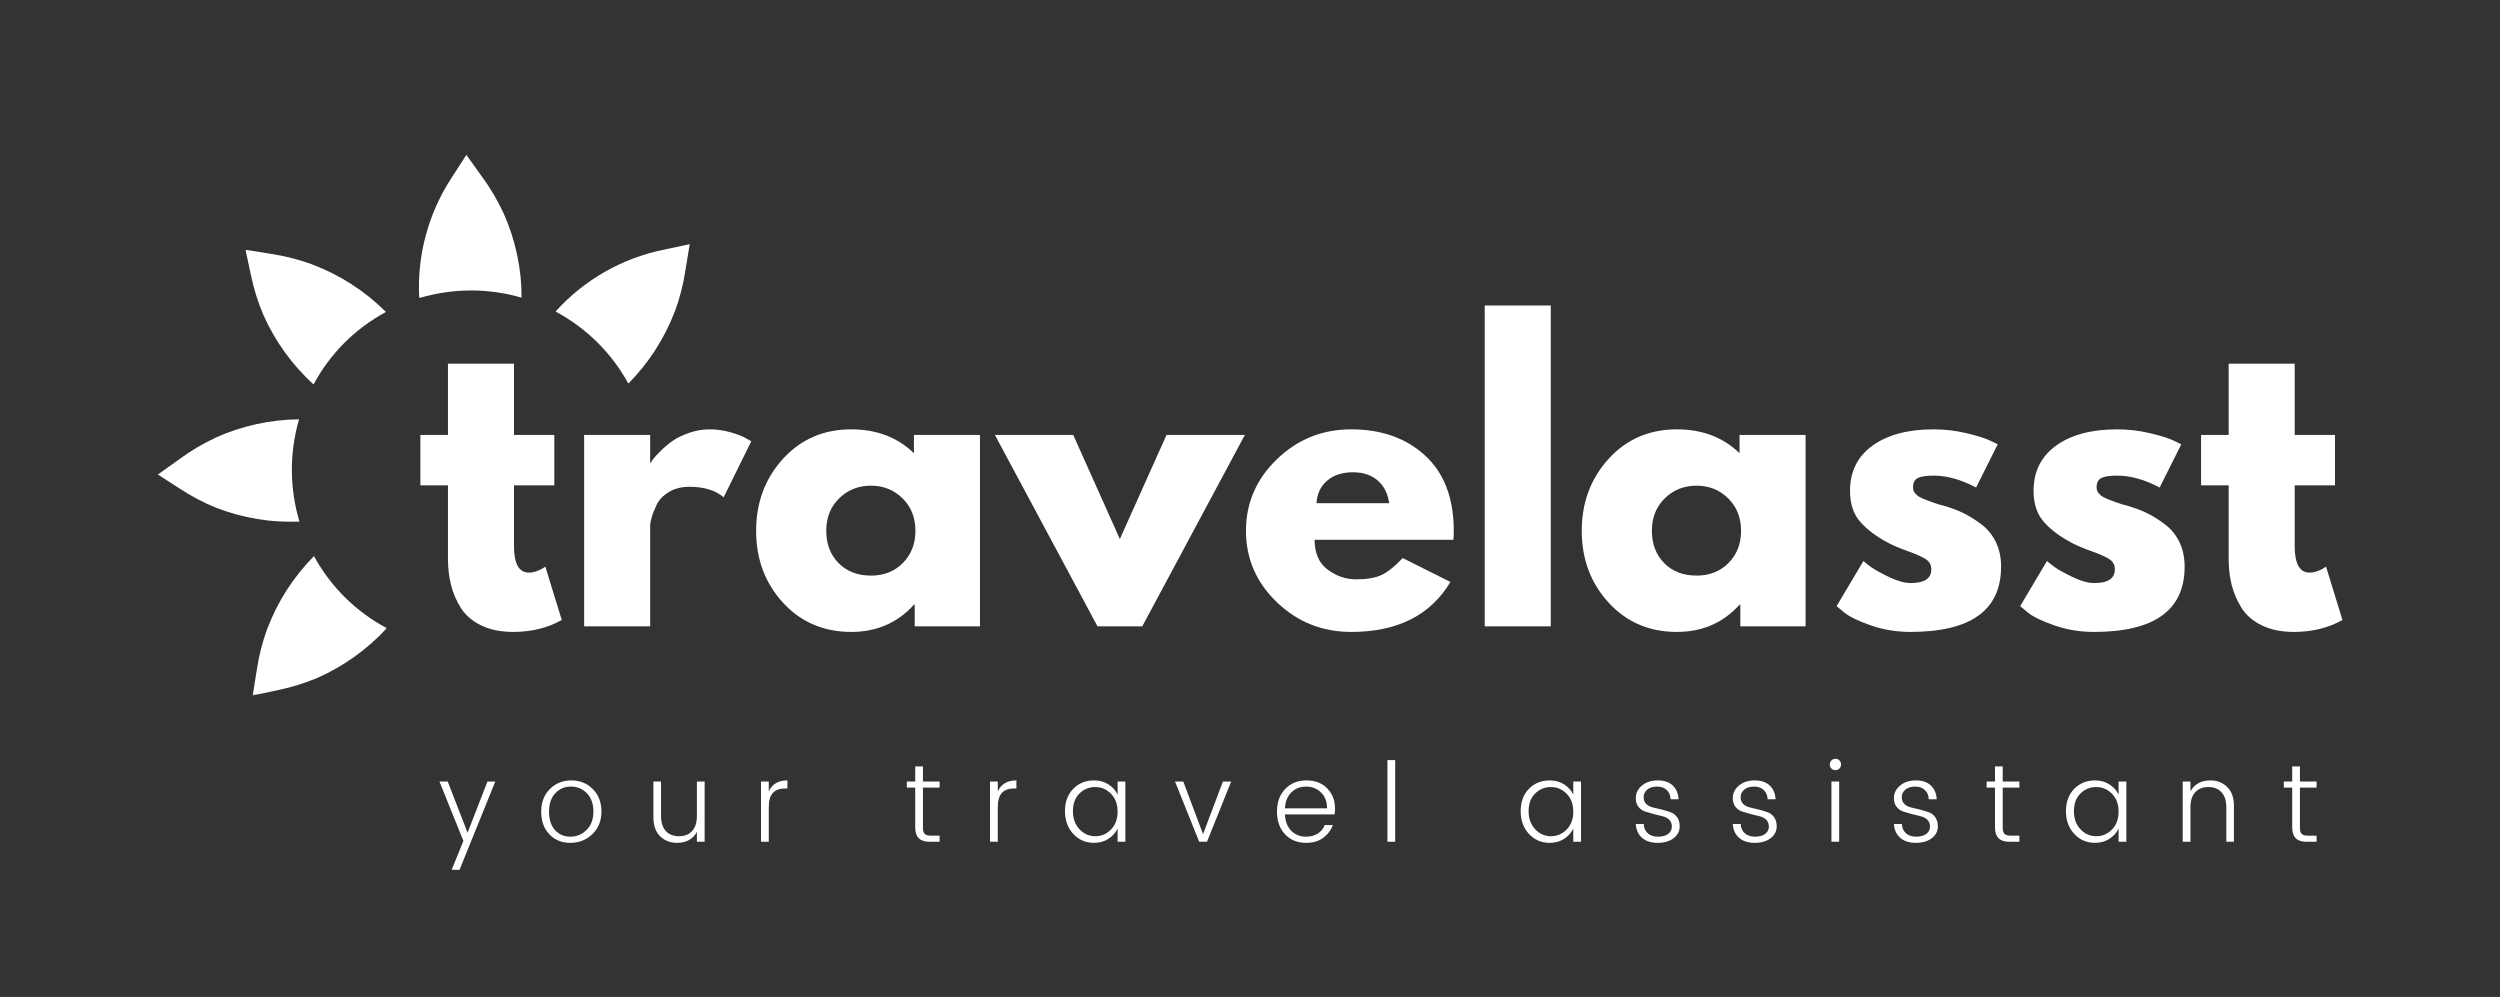 <svg width="1620" height="646" viewBox="0 0 1620 646" fill="none" xmlns="http://www.w3.org/2000/svg">
<rect x="0" y="0" width="1620" height="646" fill="#333333" stroke="none"/>
<mask id="mask0_146_1496" style="mask-type:luminance" maskUnits="userSpaceOnUse" x="270" y="100" width="69" height="94">
<path d="M270.667 100H338.667V193.333H270.667V100Z" fill="white"/>
</mask>
<g mask="url(#mask0_146_1496)">
<mask id="mask1_146_1496" style="mask-type:luminance" maskUnits="userSpaceOnUse" x="6" y="5" width="484" height="484">
<path d="M6.479 303.911L304.88 5.51L489.432 190.068L191.037 488.463L6.479 303.911Z" fill="white"/>
</mask>
<g mask="url(#mask1_146_1496)">
<mask id="mask2_146_1496" style="mask-type:luminance" maskUnits="userSpaceOnUse" x="6" y="5" width="598" height="598">
<path d="M6.479 303.911L304.88 5.51L603.276 303.911L304.88 602.312L6.479 303.911Z" fill="white"/>
</mask>
<g mask="url(#mask2_146_1496)">
<path d="M338.047 192.906C338.021 183.437 337.016 174.078 335.026 164.823C333.037 155.568 330.115 146.62 326.25 137.979L326.188 137.917C322.307 129.562 317.636 121.672 312.167 114.26L302.193 100.37L292.953 114.703C289.141 120.463 285.813 126.489 282.964 132.781C280.12 139.073 277.792 145.552 275.985 152.219C274.172 158.885 272.906 165.651 272.177 172.521C271.453 179.39 271.276 186.271 271.651 193.167C277.031 191.547 282.505 190.323 288.063 189.495C293.62 188.667 299.208 188.239 304.828 188.219C310.448 188.198 316.042 188.578 321.604 189.364C327.172 190.151 332.651 191.328 338.047 192.906Z" fill="white"/>
</g>
</g>
</g>
<mask id="mask3_146_1496" style="mask-type:luminance" maskUnits="userSpaceOnUse" x="158" y="161" width="93" height="89">
<path d="M158.667 161.333H250.667V249.333H158.667V161.333Z" fill="white"/>
</mask>
<g mask="url(#mask3_146_1496)">
<mask id="mask4_146_1496" style="mask-type:luminance" maskUnits="userSpaceOnUse" x="6" y="5" width="484" height="484">
<path d="M6.479 303.912L304.88 5.511L489.432 190.068L191.037 488.464L6.479 303.912Z" fill="white"/>
</mask>
<g mask="url(#mask4_146_1496)">
<mask id="mask5_146_1496" style="mask-type:luminance" maskUnits="userSpaceOnUse" x="6" y="5" width="598" height="598">
<path d="M6.479 303.912L304.88 5.511L603.276 303.912L304.88 602.313L6.479 303.912Z" fill="white"/>
</mask>
<g mask="url(#mask5_146_1496)">
<path d="M223.073 222.256C231.099 214.235 240.109 207.537 250.099 202.157C243.349 195.417 235.969 189.464 227.953 184.287C219.943 179.115 211.479 174.839 202.563 171.459L202.5 171.396C193.849 168.219 184.969 165.943 175.865 164.563L159.078 161.839L162.677 178.552C164.49 187.271 167.135 195.735 170.609 203.933C174.411 212.511 179.057 220.61 184.542 228.219C190.026 235.834 196.24 242.802 203.172 249.125C208.5 239.198 215.13 230.245 223.073 222.256Z" fill="white"/>
</g>
</g>
</g>
<mask id="mask6_146_1496" style="mask-type:luminance" maskUnits="userSpaceOnUse" x="360" y="157" width="88" height="93">
<path d="M360 157.333H448V249.333H360V157.333Z" fill="white"/>
</mask>
<g mask="url(#mask6_146_1496)">
<mask id="mask7_146_1496" style="mask-type:luminance" maskUnits="userSpaceOnUse" x="6" y="5" width="484" height="484">
<path d="M6.479 303.912L304.88 5.511L489.432 190.068L191.037 488.464L6.479 303.912Z" fill="white"/>
</mask>
<g mask="url(#mask7_146_1496)">
<mask id="mask8_146_1496" style="mask-type:luminance" maskUnits="userSpaceOnUse" x="6" y="5" width="598" height="598">
<path d="M6.479 303.912L304.88 5.511L603.276 303.912L304.88 602.313L6.479 303.912Z" fill="white"/>
</mask>
<g mask="url(#mask8_146_1496)">
<path d="M430.203 161.787C423.474 163.151 416.896 165.037 410.464 167.453C404.036 169.87 397.839 172.776 391.875 176.182C385.911 179.589 380.26 183.443 374.911 187.755C369.562 192.063 364.594 196.766 360 201.87C364.958 204.516 369.698 207.5 374.224 210.833C378.75 214.167 383.005 217.807 387 221.761C390.995 225.714 394.682 229.932 398.057 234.422C401.438 238.912 404.474 243.625 407.167 248.557C413.76 241.891 419.594 234.615 424.672 226.729C429.75 218.849 433.964 210.526 437.307 201.766L437.359 201.714C440.521 193.057 442.792 184.172 444.167 175.057L446.938 158.208L430.203 161.787Z" fill="white"/>
</g>
</g>
</g>
<mask id="mask9_146_1496" style="mask-type:luminance" maskUnits="userSpaceOnUse" x="162" y="360" width="89" height="91">
<path d="M162.667 360H250.667V450.667H162.667V360Z" fill="white"/>
</mask>
<g mask="url(#mask9_146_1496)">
<mask id="mask10_146_1496" style="mask-type:luminance" maskUnits="userSpaceOnUse" x="6" y="5" width="484" height="484">
<path d="M6.479 303.911L304.88 5.51L489.432 190.068L191.037 488.463L6.479 303.911Z" fill="white"/>
</mask>
<g mask="url(#mask10_146_1496)">
<mask id="mask11_146_1496" style="mask-type:luminance" maskUnits="userSpaceOnUse" x="6" y="5" width="598" height="598">
<path d="M6.479 303.911L304.88 5.51L603.276 303.911L304.88 602.312L6.479 303.911Z" fill="white"/>
</mask>
<g mask="url(#mask11_146_1496)">
<path d="M180.448 447.109C189.182 445.297 197.651 442.656 205.865 439.188C214.349 435.417 222.359 430.828 229.901 425.417C237.443 420 244.354 413.88 250.636 407.047C245.672 404.406 240.927 401.422 236.401 398.089C231.875 394.755 227.615 391.115 223.62 387.161C219.625 383.208 215.932 378.99 212.557 374.495C209.177 370.005 206.141 365.297 203.443 360.359C196.854 367.031 191.026 374.302 185.948 382.182C180.87 390.063 176.662 398.385 173.318 407.141L173.26 407.193C170.089 415.844 167.813 424.724 166.443 433.839L163.76 450.667L180.448 447.109Z" fill="white"/>
</g>
</g>
</g>
<mask id="mask12_146_1496" style="mask-type:luminance" maskUnits="userSpaceOnUse" x="101" y="270" width="94" height="69">
<path d="M101.333 270.667H194.667V338.667H101.333V270.667Z" fill="white"/>
</mask>
<g mask="url(#mask12_146_1496)">
<mask id="mask13_146_1496" style="mask-type:luminance" maskUnits="userSpaceOnUse" x="6" y="5" width="484" height="484">
<path d="M6.479 303.912L304.88 5.511L489.432 190.068L191.036 488.464L6.479 303.912Z" fill="white"/>
</mask>
<g mask="url(#mask13_146_1496)">
<mask id="mask14_146_1496" style="mask-type:luminance" maskUnits="userSpaceOnUse" x="6" y="5" width="598" height="598">
<path d="M6.479 303.912L304.88 5.511L603.276 303.912L304.88 602.313L6.479 303.912Z" fill="white"/>
</mask>
<g mask="url(#mask14_146_1496)">
<path d="M140.239 329.104C148.812 332.412 157.63 334.818 166.698 336.323C175.76 337.834 184.885 338.412 194.067 338.063C192.453 332.683 191.229 327.219 190.401 321.667C189.573 316.115 189.146 310.532 189.12 304.917C189.094 299.302 189.474 293.714 190.255 288.157C191.036 282.594 192.213 277.12 193.786 271.729C184.5 271.813 175.328 272.844 166.26 274.823C157.187 276.802 148.416 279.688 139.942 283.474L139.88 283.537C131.521 287.417 123.63 292.094 116.213 297.568L102.312 307.49L116.677 316.761C124.125 321.646 131.979 325.761 140.239 329.104Z" fill="white"/>
</g>
</g>
</g>
<path d="M290.278 281.843V235.676H333.07V281.843H359.195V314.489H333.07V353.885C333.07 365.333 336.288 371.051 342.736 371.051C344.346 371.051 346.038 370.734 347.82 370.093C349.596 369.442 350.966 368.796 351.924 368.155L353.382 367.176L364.028 401.76C354.83 406.911 344.351 409.489 332.591 409.489C324.533 409.489 317.601 408.077 311.799 405.26C305.992 402.442 301.596 398.655 298.611 393.905C295.637 389.145 293.507 384.145 292.216 378.905C290.924 373.671 290.278 368.072 290.278 362.114V314.489H272.403V281.843H290.278Z" fill="white"/>
<path d="M378.52 405.864V281.843H421.311V299.739H421.79C422.124 299.088 422.65 298.28 423.374 297.322C424.092 296.353 425.665 294.655 428.082 292.239C430.499 289.822 433.072 287.65 435.811 285.718C438.561 283.791 442.108 282.062 446.457 280.53C450.801 278.989 455.233 278.218 459.749 278.218C464.426 278.218 469.025 278.864 473.54 280.155C478.051 281.447 481.353 282.739 483.436 284.03L486.832 285.947L468.936 322.218C463.613 317.707 456.207 315.447 446.707 315.447C441.54 315.447 437.103 316.582 433.395 318.843C429.686 321.093 427.066 323.832 425.54 327.051C424.009 330.275 422.921 333.02 422.27 335.28C421.629 337.53 421.311 339.301 421.311 340.593V405.864H378.52Z" fill="white"/>
<path d="M507.369 390.509C495.77 377.858 489.973 362.353 489.973 343.989C489.973 325.614 495.77 310.062 507.369 297.322C518.979 284.588 533.729 278.218 551.619 278.218C568.062 278.218 581.598 283.379 592.223 293.697V281.843H635.015V405.864H592.723V391.843H592.223C581.598 403.608 568.062 409.489 551.619 409.489C533.729 409.489 518.979 403.166 507.369 390.509ZM543.744 322.947C538.187 328.421 535.411 335.426 535.411 343.968C535.411 352.509 538.067 359.483 543.39 364.884C548.708 370.291 555.723 372.989 564.432 372.989C572.807 372.989 579.692 370.254 585.098 364.78C590.499 359.296 593.203 352.358 593.203 343.968C593.203 335.426 590.416 328.421 584.848 322.947C579.291 317.463 572.484 314.718 564.432 314.718C556.208 314.718 549.312 317.463 543.744 322.947Z" fill="white"/>
<path d="M695.464 281.843L725.672 349.301L755.901 281.843H806.672L740.193 405.864H711.172L644.693 281.843H695.464Z" fill="white"/>
<path d="M941.808 349.78H851.87C851.87 358.478 854.688 364.921 860.329 369.114C865.964 373.312 872.089 375.405 878.704 375.405C885.631 375.405 891.11 374.483 895.141 372.634C899.167 370.775 903.766 367.103 908.933 361.614L939.87 377.093C926.98 398.692 905.542 409.489 875.558 409.489C856.86 409.489 840.829 403.088 827.454 390.28C814.079 377.463 807.391 362.03 807.391 343.989C807.391 325.937 814.079 310.463 827.454 297.572C840.829 284.671 856.86 278.218 875.558 278.218C895.224 278.218 911.214 283.9 923.537 295.259C935.87 306.624 942.037 322.858 942.037 343.968C942.037 346.874 941.959 348.812 941.808 349.78ZM853.079 326.093H900.224C899.25 319.65 896.709 314.697 892.599 311.239C888.485 307.77 883.209 306.03 876.766 306.03C869.683 306.03 864.042 307.884 859.849 311.593C855.652 315.291 853.396 320.124 853.079 326.093Z" fill="white"/>
<path d="M962.104 405.864V197.968H1004.9V405.864H962.104Z" fill="white"/>
<path d="M1042.38 390.509C1030.78 377.858 1024.98 362.353 1024.98 343.989C1024.98 325.614 1030.78 310.062 1042.38 297.322C1053.99 284.588 1068.74 278.218 1086.63 278.218C1103.07 278.218 1116.61 283.379 1127.23 293.697V281.843H1170.02V405.864H1127.73V391.843H1127.23C1116.61 403.608 1103.07 409.489 1086.63 409.489C1068.74 409.489 1053.99 403.166 1042.38 390.509ZM1078.75 322.947C1073.19 328.421 1070.42 335.426 1070.42 343.968C1070.42 352.509 1073.08 359.483 1078.4 364.884C1083.72 370.291 1090.73 372.989 1099.44 372.989C1107.81 372.989 1114.7 370.254 1120.11 364.78C1125.51 359.296 1128.21 352.358 1128.21 343.968C1128.21 335.426 1125.42 328.421 1119.86 322.947C1114.3 317.463 1107.49 314.718 1099.44 314.718C1091.22 314.718 1084.32 317.463 1078.75 322.947Z" fill="white"/>
<path d="M1252.95 278.218C1260.04 278.218 1267.06 279.025 1273.97 280.634C1280.9 282.249 1286.06 283.858 1289.45 285.468L1294.53 287.884L1280.51 315.926C1270.85 310.775 1261.66 308.197 1252.95 308.197C1248.12 308.197 1244.69 308.728 1242.68 309.78C1240.66 310.822 1239.66 312.796 1239.66 315.697C1239.66 316.338 1239.73 316.983 1239.89 317.634C1240.06 318.275 1240.38 318.879 1240.87 319.447C1241.35 320.004 1241.79 320.483 1242.2 320.884C1242.6 321.291 1243.28 321.733 1244.24 322.218C1245.21 322.707 1245.98 323.072 1246.53 323.322C1247.1 323.562 1248.03 323.921 1249.33 324.405C1250.62 324.879 1251.58 325.239 1252.22 325.489C1252.87 325.728 1253.96 326.088 1255.49 326.572C1257.02 327.062 1258.19 327.379 1258.99 327.53C1263.99 328.989 1268.35 330.608 1272.06 332.384C1275.76 334.15 1279.66 336.567 1283.76 339.634C1287.87 342.692 1291.06 346.562 1293.31 351.239C1295.57 355.905 1296.7 361.218 1296.7 367.176C1296.7 395.384 1277.12 409.489 1237.95 409.489C1229.09 409.489 1220.66 408.119 1212.68 405.384C1204.71 402.65 1198.95 399.905 1195.41 397.155L1190.1 392.801L1207.49 363.551C1208.78 364.692 1210.48 366.025 1212.58 367.551C1214.67 369.082 1218.46 371.176 1223.93 373.843C1229.41 376.499 1234.17 377.822 1238.2 377.822C1247.06 377.822 1251.49 374.843 1251.49 368.884C1251.49 366.134 1250.36 363.999 1248.1 362.468C1245.85 360.942 1242.02 359.213 1236.62 357.28C1231.23 355.338 1227 353.562 1223.93 351.947C1216.19 347.921 1210.07 343.374 1205.56 338.301C1201.06 333.218 1198.81 326.489 1198.81 318.114C1198.81 305.546 1203.68 295.754 1213.43 288.739C1223.18 281.728 1236.35 278.218 1252.95 278.218Z" fill="white"/>
<path d="M1371.89 278.218C1378.99 278.218 1386 279.025 1392.91 280.634C1399.84 282.249 1405 283.858 1408.39 285.468L1413.48 287.884L1399.45 315.926C1389.79 310.775 1380.6 308.197 1371.89 308.197C1367.06 308.197 1363.63 308.728 1361.62 309.78C1359.61 310.822 1358.6 312.796 1358.6 315.697C1358.6 316.338 1358.67 316.983 1358.83 317.634C1359 318.275 1359.32 318.879 1359.81 319.447C1360.29 320.004 1360.74 320.483 1361.14 320.884C1361.54 321.291 1362.23 321.733 1363.18 322.218C1364.15 322.707 1364.92 323.072 1365.48 323.322C1366.04 323.562 1366.98 323.921 1368.27 324.405C1369.56 324.879 1370.52 325.239 1371.16 325.489C1371.81 325.728 1372.9 326.088 1374.43 326.572C1375.96 327.062 1377.13 327.379 1377.93 327.53C1382.93 328.989 1387.29 330.608 1391 332.384C1394.7 334.15 1398.61 336.567 1402.7 339.634C1406.81 342.692 1410 346.562 1412.25 351.239C1414.51 355.905 1415.64 361.218 1415.64 367.176C1415.64 395.384 1396.06 409.489 1356.89 409.489C1348.03 409.489 1339.61 408.119 1331.62 405.384C1323.65 402.65 1317.89 399.905 1314.35 397.155L1309.04 392.801L1326.43 363.551C1327.73 364.692 1329.42 366.025 1331.52 367.551C1333.61 369.082 1337.4 371.176 1342.87 373.843C1348.36 376.499 1353.11 377.822 1357.14 377.822C1366 377.822 1370.43 374.843 1370.43 368.884C1370.43 366.134 1369.3 363.999 1367.04 362.468C1364.79 360.942 1360.96 359.213 1355.56 357.28C1350.17 355.338 1345.94 353.562 1342.87 351.947C1335.13 347.921 1329.01 343.374 1324.5 338.301C1320 333.218 1317.75 326.489 1317.75 318.114C1317.75 305.546 1322.62 295.754 1332.37 288.739C1342.12 281.728 1355.29 278.218 1371.89 278.218Z" fill="white"/>
<path d="M1444.17 281.843V235.676H1486.96V281.843H1513.08V314.489H1486.96V353.885C1486.96 365.333 1490.18 371.051 1496.62 371.051C1498.23 371.051 1499.93 370.734 1501.71 370.093C1503.48 369.442 1504.85 368.796 1505.81 368.155L1507.27 367.176L1517.92 401.76C1508.72 406.911 1498.24 409.489 1486.48 409.489C1478.42 409.489 1471.49 408.077 1465.69 405.26C1459.88 402.442 1455.48 398.655 1452.5 393.905C1449.53 389.145 1447.4 384.145 1446.1 378.905C1444.81 373.671 1444.17 368.072 1444.17 362.114V314.489H1426.29V281.843H1444.17Z" fill="white"/>
<path d="M300.285 544.894L284.764 506.415H290.118L302.993 539.602L315.868 506.415H320.951L297.785 563.623H292.701L300.285 544.894Z" fill="white"/>
<path d="M369.569 542.164C373.621 542.164 377.131 540.716 380.089 537.81C383.048 534.894 384.527 530.925 384.527 525.894C384.527 520.868 383.115 516.914 380.298 514.039C377.49 511.154 374.058 509.706 370.006 509.706C365.949 509.706 362.558 511.138 359.839 513.998C357.131 516.862 355.777 520.841 355.777 525.935C355.777 531.034 357.058 535.013 359.631 537.873C362.214 540.737 365.527 542.164 369.569 542.164ZM369.61 546.164C364.011 546.164 359.454 544.31 355.944 540.602C352.444 536.883 350.694 532.008 350.694 525.977C350.694 519.951 352.553 515.071 356.277 511.331C359.996 507.581 364.642 505.706 370.214 505.706C375.798 505.706 380.444 507.581 384.152 511.331C387.871 515.071 389.735 519.93 389.735 525.914C389.735 531.888 387.777 536.758 383.86 540.519C379.954 544.284 375.204 546.164 369.61 546.164Z" fill="white"/>
<path d="M451.588 506.415H456.608V545.456H451.588V539.102C448.973 543.81 444.66 546.165 438.65 546.165C434.317 546.165 430.692 544.748 427.775 541.915C424.869 539.081 423.421 534.998 423.421 529.665V506.415H428.358V528.727C428.358 533.019 429.39 536.284 431.463 538.519C433.546 540.758 436.384 541.873 439.983 541.873C443.577 541.873 446.41 540.758 448.483 538.519C450.551 536.284 451.588 533.019 451.588 528.727V506.415Z" fill="white"/>
<path d="M498.162 506.414V512.852C500.297 508.091 504.329 505.706 510.245 505.706V510.914H508.808C505.375 510.914 502.745 511.847 500.912 513.706C499.079 515.571 498.162 518.763 498.162 523.289V545.456H493.141V506.414H498.162Z" fill="white"/>
<path d="M608.854 510.352H598.063V536.227C598.063 538.185 598.443 539.56 599.209 540.352C599.969 541.133 601.334 541.518 603.292 541.518H608.854V545.456H602.209C596.11 545.456 593.063 542.383 593.063 536.227V510.352H587.625V506.414H593.063V496.623H598.063V506.414H608.854V510.352Z" fill="white"/>
<path d="M646.563 506.414V512.852C648.698 508.091 652.73 505.706 658.646 505.706V510.914H657.209C653.777 510.914 651.146 511.847 649.313 513.706C647.48 515.571 646.563 518.763 646.563 523.289V545.456H641.542V506.414H646.563Z" fill="white"/>
<path d="M719.96 537.477C722.793 534.55 724.21 530.701 724.21 525.935C724.21 521.175 722.793 517.326 719.96 514.394C717.127 511.466 713.7 509.998 709.689 509.998C705.689 509.998 702.278 511.409 699.46 514.227C696.653 517.034 695.252 520.831 695.252 525.623C695.252 530.414 696.668 534.326 699.502 537.352C702.346 540.368 705.757 541.873 709.731 541.873C713.715 541.873 717.127 540.409 719.96 537.477ZM708.981 546.164C703.549 546.164 699.043 544.237 695.46 540.373C691.887 536.513 690.106 531.597 690.106 525.623C690.106 519.638 691.882 514.826 695.439 511.185C698.991 507.534 703.507 505.706 708.981 505.706C712.507 505.706 715.606 506.571 718.273 508.289C720.95 509.998 722.929 512.216 724.21 514.935V506.414H729.231V545.456H724.21V536.873C722.929 539.597 720.95 541.826 718.273 543.56C715.606 545.3 712.507 546.164 708.981 546.164Z" fill="white"/>
<path d="M761.407 506.415H766.761L779.574 540.519L792.449 506.415H797.803L782.136 545.456H777.074L761.407 506.415Z" fill="white"/>
<path d="M846.292 546.164C840.709 546.164 836.173 544.31 832.688 540.602C829.214 536.883 827.48 531.987 827.48 525.914C827.48 519.831 829.256 514.946 832.813 511.248C836.365 507.555 840.964 505.706 846.605 505.706C852.256 505.706 856.751 507.451 860.084 510.935C863.428 514.409 865.105 518.722 865.105 523.873C865.105 525.248 865.006 526.534 864.813 527.727H832.626C832.819 532.201 834.178 535.727 836.709 538.31C839.235 540.883 842.428 542.164 846.292 542.164C849.292 542.164 851.855 541.477 853.98 540.102C856.105 538.716 857.569 536.904 858.376 534.664H863.73C862.449 537.998 860.355 540.748 857.438 542.914C854.532 545.081 850.819 546.164 846.292 546.164ZM859.938 523.789C859.938 519.498 858.636 516.081 856.042 513.539C853.444 510.987 850.23 509.706 846.397 509.706C842.563 509.706 839.365 510.956 836.813 513.456C834.272 515.956 832.876 519.404 832.626 523.789H859.938Z" fill="white"/>
<path d="M899.06 545.456V492.54H904.081V545.456H899.06Z" fill="white"/>
<path d="M1015.24 537.477C1018.08 534.55 1019.49 530.701 1019.49 525.935C1019.49 521.175 1018.08 517.326 1015.24 514.394C1012.41 511.466 1008.98 509.998 1004.97 509.998C1000.97 509.998 997.562 511.409 994.744 514.227C991.937 517.034 990.536 520.831 990.536 525.623C990.536 530.414 991.952 534.326 994.786 537.352C997.629 540.368 1001.04 541.873 1005.01 541.873C1009 541.873 1012.41 540.409 1015.24 537.477ZM1004.26 546.164C998.833 546.164 994.327 544.237 990.744 540.373C987.171 536.513 985.39 531.597 985.39 525.623C985.39 519.638 987.166 514.826 990.723 511.185C994.275 507.534 998.791 505.706 1004.26 505.706C1007.79 505.706 1010.89 506.571 1013.56 508.289C1016.23 509.998 1018.21 512.216 1019.49 514.935V506.414H1024.51V545.456H1019.49V536.873C1018.21 539.597 1016.23 541.826 1013.56 543.56C1010.89 545.3 1007.79 546.164 1004.26 546.164Z" fill="white"/>
<path d="M1059.98 517.206C1059.98 513.972 1061.32 511.248 1063.98 509.039C1066.65 506.821 1070.05 505.706 1074.19 505.706C1078.34 505.706 1081.57 506.789 1083.88 508.956C1086.2 511.123 1087.48 514.118 1087.73 517.935H1082.57C1082.48 515.55 1081.68 513.581 1080.15 512.039C1078.62 510.487 1076.49 509.706 1073.77 509.706C1071.07 509.706 1068.93 510.373 1067.38 511.706C1065.84 513.039 1065.07 514.654 1065.07 516.539C1065.07 518.414 1065.63 519.904 1066.77 520.998C1067.91 522.097 1069.35 522.841 1071.09 523.227C1072.84 523.602 1074.72 524.055 1076.75 524.581C1078.78 525.112 1080.66 525.675 1082.4 526.269C1084.13 526.852 1085.57 527.925 1086.71 529.477C1087.86 531.019 1088.44 533.013 1088.44 535.456C1088.44 538.597 1087.13 541.164 1084.5 543.164C1081.88 545.164 1078.43 546.164 1074.17 546.164C1069.9 546.164 1066.53 545.076 1064.05 542.894C1061.57 540.701 1060.22 537.716 1059.98 533.935H1065.13C1065.22 536.368 1066.08 538.347 1067.69 539.873C1069.32 541.404 1071.55 542.164 1074.38 542.164C1077.22 542.164 1079.43 541.56 1081 540.352C1082.57 539.133 1083.36 537.571 1083.36 535.664C1083.36 533.763 1082.78 532.263 1081.63 531.164C1080.49 530.071 1079.05 529.321 1077.32 528.914C1075.58 528.498 1073.7 528.034 1071.67 527.519C1069.64 526.993 1067.76 526.446 1066.02 525.873C1064.28 525.289 1062.84 524.263 1061.69 522.789C1060.55 521.321 1059.98 519.456 1059.98 517.206Z" fill="white"/>
<path d="M1122.84 517.206C1122.84 513.972 1124.18 511.248 1126.84 509.039C1129.51 506.821 1132.91 505.706 1137.05 505.706C1141.2 505.706 1144.43 506.789 1146.74 508.956C1149.06 511.123 1150.34 514.118 1150.59 517.935H1145.43C1145.34 515.55 1144.54 513.581 1143.01 512.039C1141.48 510.487 1139.35 509.706 1136.63 509.706C1133.93 509.706 1131.79 510.373 1130.24 511.706C1128.7 513.039 1127.93 514.654 1127.93 516.539C1127.93 518.414 1128.49 519.904 1129.63 520.998C1130.77 522.097 1132.21 522.841 1133.95 523.227C1135.7 523.602 1137.58 524.055 1139.61 524.581C1141.64 525.112 1143.52 525.675 1145.26 526.269C1146.99 526.852 1148.43 527.925 1149.57 529.477C1150.72 531.019 1151.3 533.013 1151.3 535.456C1151.3 538.597 1149.99 541.164 1147.36 543.164C1144.74 545.164 1141.29 546.164 1137.03 546.164C1132.76 546.164 1129.39 545.076 1126.91 542.894C1124.43 540.701 1123.08 537.716 1122.84 533.935H1127.99C1128.08 536.368 1128.94 538.347 1130.55 539.873C1132.18 541.404 1134.41 542.164 1137.24 542.164C1140.08 542.164 1142.29 541.56 1143.86 540.352C1145.43 539.133 1146.22 537.571 1146.22 535.664C1146.22 533.763 1145.64 532.263 1144.49 531.164C1143.35 530.071 1141.91 529.321 1140.18 528.914C1138.44 528.498 1136.56 528.034 1134.53 527.519C1132.5 526.993 1130.62 526.446 1128.88 525.873C1127.14 525.289 1125.7 524.263 1124.55 522.789C1123.41 521.321 1122.84 519.456 1122.84 517.206Z" fill="white"/>
<path d="M1192.99 495.373C1192.99 496.404 1192.65 497.279 1191.95 497.998C1191.26 498.706 1190.4 499.06 1189.37 499.06C1188.35 499.06 1187.48 498.706 1186.77 497.998C1186.06 497.279 1185.7 496.404 1185.7 495.373C1185.7 494.347 1186.06 493.477 1186.77 492.768C1187.48 492.05 1188.35 491.685 1189.37 491.685C1190.4 491.685 1191.26 492.05 1191.95 492.768C1192.65 493.477 1192.99 494.347 1192.99 495.373ZM1186.77 545.456V506.414H1191.79V545.456H1186.77Z" fill="white"/>
<path d="M1227.26 517.206C1227.26 513.972 1228.59 511.248 1231.26 509.039C1233.92 506.821 1237.33 505.706 1241.47 505.706C1245.62 505.706 1248.85 506.789 1251.15 508.956C1253.47 511.123 1254.76 514.118 1255.01 517.935H1249.84C1249.76 515.55 1248.95 513.581 1247.42 512.039C1245.89 510.487 1243.77 509.706 1241.05 509.706C1238.34 509.706 1236.21 510.373 1234.65 511.706C1233.11 513.039 1232.34 514.654 1232.34 516.539C1232.34 518.414 1232.91 519.904 1234.05 520.998C1235.19 522.097 1236.62 522.841 1238.36 523.227C1240.11 523.602 1242 524.055 1244.03 524.581C1246.06 525.112 1247.94 525.675 1249.67 526.269C1251.41 526.852 1252.85 527.925 1253.99 529.477C1255.14 531.019 1255.72 533.013 1255.72 535.456C1255.72 538.597 1254.4 541.164 1251.78 543.164C1249.15 545.164 1245.71 546.164 1241.45 546.164C1237.18 546.164 1233.81 545.076 1231.32 542.894C1228.85 540.701 1227.49 537.716 1227.26 533.935H1232.4C1232.5 536.368 1233.35 538.347 1234.97 539.873C1236.59 541.404 1238.82 542.164 1241.65 542.164C1244.5 542.164 1246.71 541.56 1248.28 540.352C1249.85 539.133 1250.63 537.571 1250.63 535.664C1250.63 533.763 1250.06 532.263 1248.9 531.164C1247.76 530.071 1246.33 529.321 1244.59 528.914C1242.85 528.498 1240.97 528.034 1238.95 527.519C1236.91 526.993 1235.03 526.446 1233.3 525.873C1231.56 525.289 1230.12 524.263 1228.97 522.789C1227.83 521.321 1227.26 519.456 1227.26 517.206Z" fill="white"/>
<path d="M1308.56 510.352H1297.76V536.227C1297.76 538.185 1298.14 539.56 1298.91 540.352C1299.67 541.133 1301.04 541.518 1302.99 541.518H1308.56V545.456H1301.91C1295.81 545.456 1292.76 542.383 1292.76 536.227V510.352H1287.33V506.414H1292.76V496.623H1297.76V506.414H1308.56V510.352Z" fill="white"/>
<path d="M1368.6 537.477C1371.43 534.55 1372.85 530.701 1372.85 525.935C1372.85 521.175 1371.43 517.326 1368.6 514.394C1365.76 511.466 1362.34 509.998 1358.33 509.998C1354.33 509.998 1350.92 511.409 1348.1 514.227C1345.29 517.034 1343.89 520.831 1343.89 525.623C1343.89 530.414 1345.31 534.326 1348.14 537.352C1350.98 540.368 1354.39 541.873 1358.37 541.873C1362.35 541.873 1365.76 540.409 1368.6 537.477ZM1357.62 546.164C1352.19 546.164 1347.68 544.237 1344.1 540.373C1340.53 536.513 1338.74 531.597 1338.74 525.623C1338.74 519.638 1340.52 514.826 1344.08 511.185C1347.63 507.534 1352.14 505.706 1357.62 505.706C1361.14 505.706 1364.24 506.571 1366.91 508.289C1369.59 509.998 1371.57 512.216 1372.85 514.935V506.414H1377.87V545.456H1372.85V536.873C1371.57 539.597 1369.59 541.826 1366.91 543.56C1364.24 545.3 1361.14 546.164 1357.62 546.164Z" fill="white"/>
<path d="M1419.42 506.414V512.789C1422.03 508.071 1426.34 505.706 1432.36 505.706C1436.69 505.706 1440.31 507.123 1443.21 509.956C1446.13 512.789 1447.59 516.883 1447.59 522.227V545.456H1442.65V523.144C1442.65 518.852 1441.61 515.591 1439.52 513.352C1437.45 511.118 1434.62 509.998 1431.02 509.998C1427.43 509.998 1424.59 511.118 1422.52 513.352C1420.45 515.591 1419.42 518.852 1419.42 523.144V545.456H1414.4V506.414H1419.42Z" fill="white"/>
<path d="M1501.14 510.352H1490.35V536.227C1490.35 538.185 1490.73 539.56 1491.49 540.352C1492.25 541.133 1493.62 541.518 1495.58 541.518H1501.14V545.456H1494.49C1488.4 545.456 1485.35 542.383 1485.35 536.227V510.352H1479.91V506.414H1485.35V496.623H1490.35V506.414H1501.14V510.352Z" fill="white"/>
</svg>
